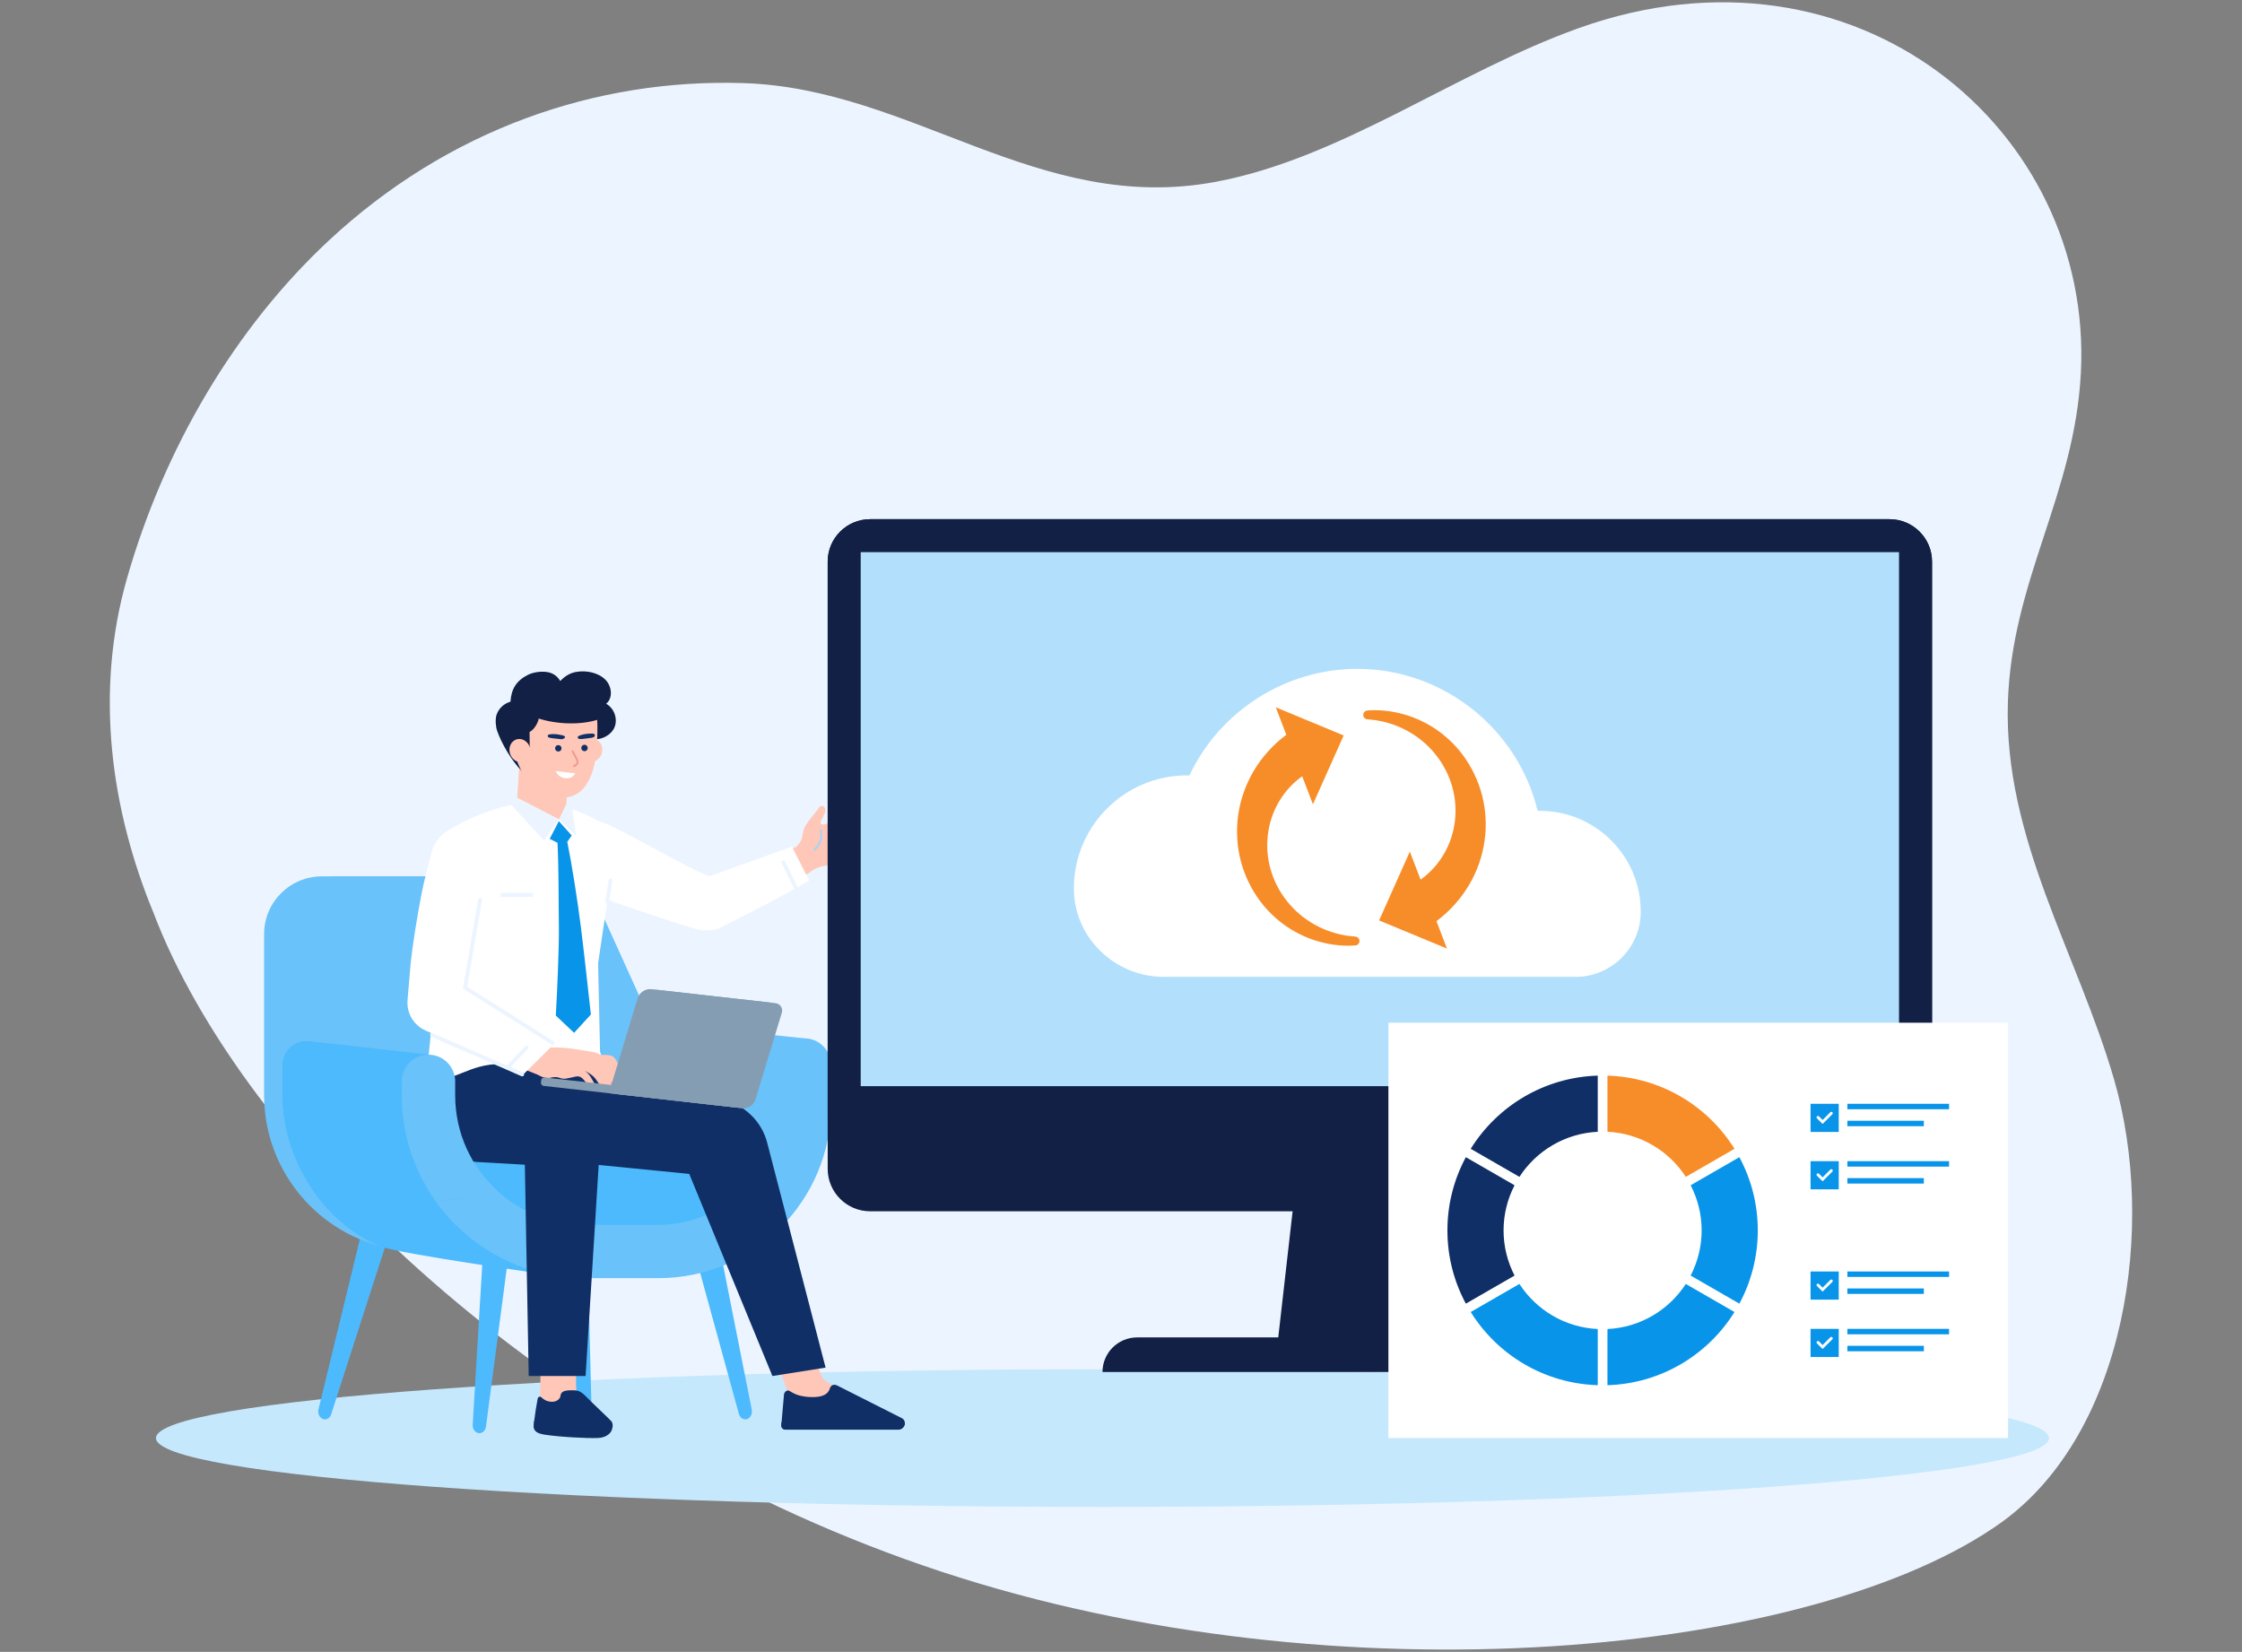 <svg xmlns="http://www.w3.org/2000/svg" width="490" height="361" viewBox="0 0 490 361" fill="none"><rect x="0" y="0" width="490" height="361" fill="#808080" stroke="none"/><g clip-path="url(#clip0_13821_13105)"><path d="M437.598 332.572C464.765 312.831 471.286 267.779 462.063 235.988C454.074 208.452 437.928 183.277 438.828 153.617C439.644 126.718 453.407 108.222 454.782 81.478C457.521 28.273 405.586 -15.456 345.062 6.137C318.161 15.734 293.276 34.588 265.68 39.743C226.973 46.974 199.359 19.333 162.48 18.161C130.304 17.142 98.004 28.234 71.872 52.563C51.319 71.696 35.875 97.975 27.737 126.461C20.636 151.322 24.26 176.944 33.511 199.4L437.598 332.57V332.572Z" fill="#ECF5FF"></path><path d="M157.559 183.099L33.512 199.4C53.027 250.707 118.756 314.805 205.8 343.492C292.844 372.177 396.888 361.908 437.6 332.57L435.997 298.773L157.559 183.099Z" fill="#ECF5FF"></path><path d="M240.955 329.331C355.203 329.331 447.819 322.593 447.819 314.282C447.819 305.971 355.203 299.234 240.955 299.234C126.706 299.234 34.09 305.971 34.09 314.282C34.09 322.593 126.706 329.331 240.955 329.331Z" fill="#C5E8FD"></path><path d="M109.287 264.081L110.906 264.296C111.732 264.406 112.314 265.307 112.186 266.279L106.216 311.748C106.095 312.664 105.387 313.302 104.609 313.199C103.83 313.096 103.258 312.285 103.314 311.362L106.048 265.46C106.106 264.48 106.843 263.755 107.669 263.864L109.289 264.079L109.287 264.081Z" fill="#4DBAFD"></path><path d="M83.786 263.213L85.331 263.823C86.12 264.133 86.53 265.158 86.234 266.076L72.38 309.077C72.101 309.943 71.295 310.394 70.552 310.101C69.808 309.807 69.394 308.875 69.61 307.984L80.371 263.763C80.601 262.818 81.45 262.291 82.239 262.601L83.784 263.211L83.786 263.213Z" fill="#4DBAFD"></path><path d="M152.034 262.516L150.465 263.033C149.663 263.298 149.21 264.296 149.466 265.231L161.487 308.997C161.73 309.877 162.517 310.376 163.27 310.127C164.024 309.879 164.48 308.97 164.3 308.069L155.418 263.267C155.227 262.31 154.403 261.733 153.602 261.998L152.032 262.514L152.034 262.516Z" fill="#4DBAFD"></path><path d="M124.952 260.883L123.326 261.022C122.498 261.092 121.885 261.964 121.978 262.94L126.379 308.66C126.468 309.58 127.153 310.253 127.936 310.187C128.717 310.121 129.315 309.338 129.292 308.414L128.141 262.419C128.116 261.437 127.406 260.677 126.575 260.747L124.95 260.885L124.952 260.883Z" fill="#4DBAFD"></path><path d="M70.35 191.519C63.376 191.519 57.723 197.162 57.723 204.124V239.371C57.723 258.221 73.032 273.503 91.92 273.503H107.973C113.195 273.503 118.12 272.252 122.468 270.028C123.829 269.338 125.131 268.55 126.37 267.674C134.541 261.911 139.871 252.406 139.871 241.662V226.921L125.301 194.77C124.073 192.753 121.88 191.521 119.515 191.521H70.35V191.519Z" fill="#69C2F9"></path><path d="M74.399 191.519C67.425 191.519 61.772 197.162 61.772 204.124V239.371C61.772 258.221 77.081 273.503 95.969 273.503H112.022C117.244 273.503 122.168 272.252 126.517 270.028C127.878 269.338 129.18 268.55 130.419 267.674C138.59 261.911 143.92 252.406 143.92 241.662V226.921L129.35 194.77C128.122 192.753 125.929 191.521 123.564 191.521H74.399V191.519Z" fill="#69C2F9"></path><path d="M112.227 215.728V228.18C112.227 247.03 127.536 262.312 146.424 262.312H162.477C167.699 262.312 172.624 261.061 176.972 258.837C176.943 258.043 176.912 257.247 176.883 256.445C176.351 242.185 175.786 226.921 175.786 226.921L138.88 223.037L112.227 215.73V215.728Z" fill="#69C2F9"></path><path d="M67.621 227.577C64.503 227.227 61.772 229.662 61.772 232.796V239.371C61.772 253.508 70.655 267.128 82.929 272.31C87.021 274.038 120.831 278.716 120.831 278.716L98.677 259.904L93.641 230.497L67.619 227.577H67.621Z" fill="#4DBAFD"></path><path d="M164.254 270.822H95.46C94.733 270.822 94.145 270.233 94.145 269.509V248.529H162.939C163.666 248.529 164.254 249.118 164.254 249.841V270.822Z" fill="#4DBAFD"></path><path d="M87.803 236.327V239.371C87.803 253.822 95.492 266.489 107.014 273.503C112.824 277.048 119.608 279.15 126.873 279.318C127.189 279.328 127.512 279.332 127.835 279.332H143.892C164.733 279.332 181.627 262.469 181.627 241.662V232.751C181.627 229.532 179.015 226.921 175.787 226.921C174.176 226.921 172.718 227.575 171.658 228.629C170.602 229.687 169.947 231.142 169.947 232.751V241.662C169.947 256.03 158.282 267.674 143.892 267.674H127.835C127.363 267.674 126.897 267.663 126.429 267.637C111.424 266.909 99.482 254.533 99.482 239.371V236.327C99.482 234.065 98.188 232.101 96.301 231.136C95.502 230.725 94.601 230.497 93.642 230.497C92.031 230.497 90.569 231.151 89.513 232.205C88.457 233.259 87.803 234.718 87.803 236.327Z" fill="#69C2F9"></path><path d="M176.623 293.231L179.32 300.115C179.734 301.191 180.214 301.859 181.142 302.248L186.147 304.699C188.76 305.793 187.976 308.666 185.143 308.666H172.068V303.904L168.162 293.231H176.623Z" fill="#FFC7B7"></path><path d="M173.251 304.379C173.056 304.263 172.611 303.994 172.464 303.932C171.959 303.721 171.391 304.232 171.344 304.79L170.76 311.425C170.71 311.986 171.124 312.438 171.686 312.438H196.309C197.045 312.438 197.691 311.845 197.755 311.111C197.763 311.024 197.755 310.919 197.745 310.832C197.693 310.431 197.444 310.082 197.057 309.906L183.015 302.812C182.238 302.411 181.586 302.721 181.367 303.444C181.004 304.633 179.907 305.357 177.469 305.326C175.699 305.303 174.185 304.935 173.253 304.379H173.251Z" fill="#102F66"></path><path d="M170.812 310.833L170.76 311.426C170.71 311.984 171.126 312.439 171.686 312.439H196.309C197.045 312.439 197.691 311.845 197.755 311.112C197.763 311.025 197.755 310.919 197.744 310.833H170.812Z" fill="#102F66"></path><path d="M130.923 180.032C134.375 181.479 136.061 185.361 134.821 188.838C134.777 188.962 134.727 189.086 134.678 189.208C133.176 192.775 129.06 194.454 125.483 192.955C121.909 191.457 120.228 187.347 121.729 183.777C123.23 180.21 127.347 178.531 130.923 180.03V180.032Z" fill="#FFC7B7"></path><path d="M159.5 197.611C159.658 194.851 157.545 192.487 154.78 192.329C152.016 192.171 149.647 194.28 149.489 197.04C149.331 199.799 151.444 202.164 154.208 202.321C156.973 202.479 159.342 200.37 159.5 197.611Z" fill="#FFC7B7"></path><path d="M125.486 192.953C135.126 197.069 142.301 199.165 152.419 201.902L152.554 201.939L156.439 192.711C146.747 188.72 140.088 185.398 131.046 180.1L130.926 180.03L125.486 192.953Z" fill="#FFC7B7"></path><path d="M133.391 180.412C128.381 177.983 123.507 179.275 121.544 183.569C120.119 186.684 121.591 190.613 123.987 192.883C124.629 193.491 126.781 194.406 127.586 194.731C130.465 195.893 141.38 199.646 146.787 201.368L152.305 190.351C145.994 187.219 138.599 182.938 133.389 180.412H133.391Z" fill="white"></path><path d="M176.205 191.031L173.728 185.22C170.769 186.436 167.197 187.692 163.169 189.183C158.673 190.847 154.722 192.201 152.498 192.856L156.387 201.978C163.105 199.07 171.054 195.018 176.205 191.031Z" fill="#FFC7B7"></path><path d="M154.825 202.313C157.563 202.164 159.662 199.827 159.512 197.093C159.362 194.36 157.021 192.265 154.283 192.414C151.544 192.564 149.446 194.901 149.595 197.635C149.745 200.368 152.086 202.463 154.825 202.313Z" fill="#FFC7B7"></path><path d="M177.213 190.418C178.496 189.233 178.575 187.235 177.389 185.954C176.202 184.673 174.201 184.595 172.917 185.779C171.634 186.963 171.555 188.961 172.742 190.242C173.928 191.523 175.93 191.602 177.213 190.418Z" fill="#FFC7B7"></path><path d="M175.085 191.24C176.801 191.24 178.193 189.85 178.193 188.137C178.193 186.423 176.801 185.034 175.085 185.034C173.368 185.034 171.977 186.423 171.977 188.137C171.977 189.85 173.368 191.24 175.085 191.24Z" fill="#FFC7B7"></path><path d="M176.466 190.613L173.359 185.716L173.448 185.571C174.123 185.102 174.888 184.23 175.196 183.349C175.314 183.01 175.366 182.661 175.432 182.318C175.55 181.698 175.672 181.055 176.029 180.472C176.36 179.93 176.726 179.443 177.174 178.864L177.723 178.151C177.93 177.876 178.104 177.671 178.278 177.464L178.596 177.08C178.642 177.022 178.696 176.937 178.752 176.846C178.93 176.567 179.151 176.218 179.45 176.127C179.69 176.077 179.889 176.139 180.052 176.28C180.444 176.611 180.462 177.185 180.305 177.607C180.181 177.952 179.905 178.461 179.758 178.773C179.663 178.978 179.435 179.329 179.358 179.643C179.315 179.815 179.325 179.939 179.39 180.023C179.421 180.069 179.464 180.102 179.524 180.129C179.887 180.3 180.139 180.187 180.696 180.017C181.187 179.868 181.669 179.61 182.036 179.403C182.802 178.967 183.593 178.574 184.386 178.182C185.366 177.696 186.376 177.194 187.325 176.613C187.546 176.478 187.708 176.381 187.88 176.313L188.039 176.255C188.11 176.235 188.18 176.218 188.255 176.21C188.611 176.166 189.068 176.33 189.205 176.716C189.302 176.981 189.282 177.411 188.621 177.942L188.319 178.18C187.538 178.794 186.724 179.358 185.85 179.937C186.565 179.662 187.254 179.281 187.925 178.911L188.466 178.608C188.768 178.434 189.068 178.262 189.387 178.124C189.576 178.041 189.754 177.963 189.938 177.907C190.139 177.845 190.307 177.822 190.452 177.832C190.57 177.843 190.673 177.876 190.76 177.93C190.996 178.087 191.135 178.366 191.119 178.641C191.083 179.224 190.396 179.668 190.025 179.908C189.321 180.365 188.607 180.809 187.894 181.251C187.41 181.553 186.927 181.853 186.447 182.159C186.511 182.142 186.577 182.124 186.648 182.103C186.797 182.057 187.401 181.842 187.559 181.795L187.954 181.685C188.437 181.539 188.919 181.264 189.387 180.999C189.576 180.892 189.76 180.786 189.942 180.691C190.038 180.642 190.154 180.588 190.276 180.551C190.779 180.398 190.99 180.637 191.075 180.794C191.143 180.927 191.166 181.098 191.139 181.278C190.994 181.96 190.487 182.392 190.009 182.733C189.044 183.42 188.008 183.99 186.919 184.437C187.464 184.387 188.004 184.244 188.489 184.096C188.489 184.096 189.091 183.903 189.102 183.901C189.327 183.833 189.495 183.796 189.667 183.827C189.893 183.868 190 183.986 190.048 184.077C190.133 184.232 190.122 184.441 190.021 184.676C189.94 184.858 189.833 185.013 189.725 185.121C189.501 185.344 189.232 185.491 188.93 185.646C188.292 185.979 187.644 186.307 186.977 186.58C186.749 186.671 186.519 186.744 186.296 186.812C185.929 186.925 185.581 187.033 185.252 187.229C184.612 187.612 183.846 188.052 183.032 188.416C182.893 188.478 182.755 188.538 182.614 188.594L182.231 188.738C182.059 188.8 181.798 188.883 181.792 188.885C181.628 188.935 181.185 189.046 181.185 189.046L180.574 189.172L180.143 189.247C179.65 189.332 179.207 189.449 178.75 189.623C178.538 189.704 178.319 189.803 178.114 189.9C177.909 189.995 177.706 190.111 177.511 190.237L177.199 190.446C177.07 190.537 176.77 190.754 176.77 190.754L176.468 190.613H176.466Z" fill="#FFC7B7"></path><path d="M178.023 185.89C177.94 185.917 177.847 185.89 177.791 185.82C177.719 185.727 177.735 185.594 177.827 185.522C179.04 184.573 179.568 182.998 179.175 181.512C179.144 181.4 179.229 181.276 179.326 181.254C179.44 181.223 179.556 181.291 179.585 181.404C180.024 183.056 179.436 184.803 178.09 185.857C178.069 185.874 178.046 185.884 178.023 185.892V185.89Z" fill="#A4D3FA"></path><path d="M125.903 296.013V309.325L117.684 309.183L118.038 305.387L118.218 295.879L125.903 296.013Z" fill="#FFC7B7"></path><path d="M133.68 312.534C133.322 313.375 132.432 314.007 130.754 314.096C128.375 314.208 122.119 313.861 119.046 313.369C117.166 313.081 116.572 312.608 116.673 311.426C116.698 311.138 116.727 310.818 116.76 310.462C116.936 308.993 117.199 307.318 117.514 305.646C117.58 305.293 118.017 305.096 118.272 305.338C119.023 306.028 119.533 306.268 120.44 306.341C121.438 306.421 122.413 305.9 122.504 305.009C122.6 304.079 123.424 303.806 125.136 303.835C126.153 303.854 126.795 303.883 128.042 305.156C129.433 306.603 132.987 309.915 133.575 310.551C133.943 310.946 134.03 311.76 133.683 312.534H133.68Z" fill="#102F66"></path><path d="M133.681 312.534C133.323 313.375 132.409 314.171 130.732 314.26C128.353 314.371 122.097 314.024 119.024 313.532C117.143 313.245 116.572 312.61 116.673 311.426C116.698 311.138 116.727 310.818 116.76 310.462C117.036 311.145 117.653 311.713 118.947 311.922C122.167 312.47 129.448 312.782 131.941 312.689C132.54 312.666 133.124 312.625 133.681 312.534Z" fill="#102F66"></path><path d="M128.335 231.874L130.193 232.91L158.54 240.519C163.017 241.72 166.504 245.231 167.668 249.713L180.437 298.88L168.815 300.72L150.636 256.549L109.924 252.522L109.75 231.878L120.404 227.684L128.338 231.878L128.335 231.874Z" fill="#102F66"></path><path d="M115.555 300.718H127.986L131.21 248.76C131.463 244.676 128.853 241.19 125.271 239.355L114.983 234.222L114.706 232.042L102.513 228.565L93.559 235.382V242.77C93.559 248.739 98.255 253.657 104.227 253.942L114.706 254.54L115.553 300.72L115.555 300.718Z" fill="#102F66"></path><path d="M93.64 231.064L96.152 206.087L96.318 182.771C99.118 180.257 106.272 176.977 111.743 175.947L125.065 176.923C128.645 177.979 133.203 180.567 136.086 183.021L134.276 186.653L130.714 210.536L131.145 229.832L132.281 233.47L130.192 232.91C121.234 232.91 116.786 232.521 109.554 232.521C102.323 232.521 99.772 236.347 93.027 236.347L93.64 231.064Z" fill="white"></path><path d="M120.251 228.97C122.799 228.676 127.019 229.495 129.551 229.894C132.125 230.297 134.88 233.346 135.7 235.717C135.923 236.362 136.147 237.005 136.369 237.65C136.429 237.823 136.47 238.059 136.313 238.156C136.056 238.317 135.19 238.053 134.946 237.949C134.724 237.854 134.534 237.699 134.36 237.534C134.037 237.226 133.755 236.872 133.529 236.486C133.662 236.711 133.842 237.579 133.616 237.774C133.275 238.067 132.509 237.854 132.125 237.724C131.631 237.554 131.21 237.24 130.891 236.829C130.566 236.409 130.311 235.936 129.964 235.535C129.382 234.863 128.578 234.429 127.793 234.009C128.852 234.696 129.307 235.723 129.922 236.823C130.206 237.331 130.612 238.222 129.624 237.976C128.959 237.811 128.62 237.172 128.189 236.703C127.779 236.254 127.421 235.665 126.866 235.376C126.193 235.024 125.428 235.413 124.733 235.518C124.236 235.595 123.695 235.769 123.196 235.752C122.618 235.733 122.264 235.471 121.606 235.399C120.964 235.33 120.214 235.58 119.504 235.52C119.597 234.733 120.133 229.524 120.249 228.972L120.251 228.97Z" fill="#FFC7B7"></path><path d="M133.585 230.706C134.254 230.915 134.639 231.597 134.942 232.228C135.138 232.641 135.327 233.057 135.482 233.487C135.772 234.289 135.944 235.13 135.991 235.981C135.998 236.105 136.002 236.232 135.965 236.349C135.818 236.81 135.12 236.843 134.747 236.535C134.374 236.227 134.225 235.733 134.026 235.293C133.372 233.826 131.976 232.711 130.4 232.393C130.067 232.327 129.68 232.261 129.514 231.965C129.367 231.701 129.479 231.351 129.694 231.136C130.419 230.413 132.67 230.421 133.585 230.708V230.706Z" fill="#FFC7B7"></path><path d="M120.454 235.429C122.227 234.989 123.306 233.198 122.865 231.429C122.424 229.66 120.63 228.582 118.858 229.022C117.085 229.463 116.006 231.254 116.447 233.023C116.888 234.792 118.682 235.869 120.454 235.429Z" fill="#FFC7B7"></path><path d="M108.793 189.606C108.162 193.408 104.664 196.023 100.872 195.609C100.738 195.595 100.601 195.576 100.467 195.553C96.522 194.9 93.855 191.179 94.509 187.24C95.163 183.302 98.893 180.639 102.838 181.293C106.783 181.946 109.45 185.667 108.795 189.606H108.793Z" fill="#FFC7B7"></path><path d="M99.203 223.03C101.042 220.851 100.763 217.596 98.58 215.76C96.397 213.924 93.136 214.203 91.297 216.382C89.458 218.561 89.737 221.816 91.92 223.652C94.103 225.488 97.364 225.209 99.203 223.03Z" fill="#FFC7B7"></path><path d="M94.509 187.242C92.6 196.482 90.157 209.779 90.154 218.719L90.15 218.864L100.351 220.553C102.387 210.381 105.025 199.921 108.754 189.745L108.796 189.606L94.509 187.242Z" fill="#FFC7B7"></path><path d="M110.045 189.069C110.685 184.984 107.943 181.206 103.413 180.499C99.9 179.951 96.788 181.603 95.179 184.216C94.701 184.993 94.436 185.857 94.208 186.723C93.452 189.598 92.63 192.678 92.048 195.756C91.22 200.136 90.147 206.401 89.691 211.187L103.205 213.744C105.03 206.788 107.463 198.232 109.509 191.25L110.045 189.069Z" fill="white"></path><path d="M111.744 175.947L118.099 174.523L124.639 176.776L122.175 179.05C122.175 179.05 113.8 176.571 111.744 175.947Z" fill="#FFC7B7"></path><path d="M122.175 179.052L123.685 176.301L124.646 161.221L113.923 160.541L113.608 165.455L112.973 175.426L122.175 179.052Z" fill="#FFC7B7"></path><path d="M113.607 165.455C114.135 170.994 118.345 175.389 123.686 176.301L124.647 161.221L113.922 160.541L113.607 165.455Z" fill="#FFC7B7"></path><path d="M118.031 235.084L121.083 229.226C117.534 227.382 112.512 224.288 107.611 221.101C103.44 218.386 99.684 216.148 97.53 215.03L92.738 224.224C101.514 228.414 109.545 231.711 117.977 235.062L118.031 235.084Z" fill="#FFC7B7"></path><path d="M98.705 223.533C100.839 221.621 101.016 218.345 99.101 216.215C97.186 214.085 93.903 213.908 91.77 215.82C89.636 217.731 89.459 221.008 91.374 223.138C93.289 225.268 96.571 225.445 98.705 223.533Z" fill="#FFC7B7"></path><path d="M121.186 229.282C122.805 230.123 123.437 232.116 122.594 233.735C121.751 235.351 119.755 235.981 118.134 235.14C116.512 234.299 115.883 232.306 116.726 230.688C117.568 229.071 119.565 228.441 121.186 229.282Z" fill="#FFC7B7"></path><path d="M108.507 156.273C108.867 155.134 109.847 153.838 111.568 153.34C111.735 150.584 112.851 148.751 115.39 147.477C116.666 146.837 118.664 146.603 120.047 146.967C121.06 147.234 121.973 147.936 122.435 148.842C123.317 147.903 124.39 147.151 125.738 146.878C128.138 146.392 130.826 147.033 132.317 148.546C133.719 149.968 134.025 152.531 132.479 153.799C134.199 154.758 135.038 157.015 134.348 158.838C133.659 160.661 131.3 161.871 129.36 161.488L114.061 168.524C111.839 166.313 109.594 162.458 108.65 159.715C108.329 158.78 108.209 157.213 108.507 156.273Z" fill="#112044"></path><path d="M131.539 164.584C131.156 165.944 129.862 166.768 128.648 166.427C127.435 166.086 126.764 164.708 127.147 163.349C127.53 161.989 128.824 161.165 130.038 161.506C131.251 161.847 131.922 163.225 131.539 164.584Z" fill="#FFC7B7"></path><path d="M111.823 159.099C111.869 163.491 112.873 167.212 115.248 170.569C116.153 171.848 117.4 172.925 118.855 173.605C121.608 174.891 125.314 174.678 127.346 172.479C129.156 170.517 129.922 167.718 130.23 165.048C130.558 162.224 130.661 159.373 130.489 156.539C130.245 152.527 126.35 149.305 120.868 149.383C114.708 149.472 111.769 153.97 111.823 159.099Z" fill="#FFC7B7"></path><path d="M120.946 148.869C126.436 148.801 130.774 152.079 131.044 156.49C131.093 157.019 131.052 157.135 131.052 157.135C127.206 158.524 121.692 158.315 117.782 157.04L117.759 157.001C117.488 158.28 116.625 159.498 115.734 159.977L115.784 163.981L114.527 163.998L111.909 164.031C111.578 162.503 111.408 160.862 111.386 159.086C111.323 152.962 115.065 148.951 120.946 148.869Z" fill="#112044"></path><path d="M114.4 166.474C115.605 166.103 116.243 164.708 115.825 163.359C115.408 162.01 114.094 161.216 112.89 161.587C111.685 161.958 111.047 163.353 111.464 164.702C111.881 166.052 113.196 166.845 114.4 166.474Z" fill="#FFC7B7"></path><path d="M114.893 164.419C114.893 164.419 114.901 164.419 114.905 164.419C115.021 164.411 115.111 164.308 115.102 164.192C115.086 163.973 115.03 163.758 114.934 163.551C114.611 162.861 113.893 162.416 113.199 162.513C113.079 162.53 112.961 162.561 112.851 162.608C112.63 162.701 112.437 162.856 112.292 163.053C112.224 163.148 112.245 163.28 112.34 163.348C112.433 163.419 112.565 163.396 112.636 163.301C112.733 163.166 112.866 163.059 113.015 162.997C113.091 162.966 113.172 162.943 113.255 162.933C113.744 162.875 114.301 163.202 114.549 163.731C114.624 163.888 114.667 164.055 114.68 164.223C114.688 164.334 114.783 164.419 114.895 164.419H114.893Z" fill="#FFC7B7"></path><path d="M127.597 162.776C127.978 162.695 128.355 162.937 128.436 163.317C128.517 163.698 128.274 164.074 127.893 164.154C127.512 164.235 127.135 163.993 127.055 163.613C126.974 163.233 127.216 162.856 127.597 162.776Z" fill="#102F66"></path><path d="M121.874 162.848C122.256 162.768 122.632 163.009 122.713 163.39C122.794 163.77 122.552 164.146 122.171 164.227C121.79 164.308 121.413 164.066 121.332 163.685C121.251 163.305 121.493 162.929 121.874 162.848Z" fill="#102F66"></path><path d="M119.713 160.752C119.746 160.603 119.934 160.519 120.108 160.49C120.924 160.359 121.742 160.446 122.543 160.616C122.825 160.676 123.591 160.771 123.473 161.149C123.399 161.395 122.953 161.577 122.672 161.552C122.046 161.498 121.423 161.43 120.802 161.345C120.45 161.298 119.603 161.24 119.711 160.754L119.713 160.752Z" fill="#102F66"></path><path d="M126.571 160.791C127.325 160.467 128.142 160.355 128.965 160.328C129.194 160.32 129.437 160.287 129.662 160.335C129.764 160.355 129.861 160.395 129.928 160.469C130.004 160.556 130.029 160.769 129.983 160.872C129.938 160.975 129.836 161.056 129.723 161.106C129.395 161.252 128.996 161.279 128.642 161.327C128.258 161.379 127.873 161.426 127.488 161.467C127.134 161.505 126.295 161.653 126.262 161.145C126.252 160.992 126.409 160.86 126.571 160.791Z" fill="#102F66"></path><path d="M125.446 167.644C125.475 167.644 125.502 167.638 125.531 167.625C125.953 167.437 126.233 167.177 126.355 166.852C126.467 166.557 126.444 166.232 126.285 165.885C126.196 165.688 126.061 165.444 125.908 165.174C125.724 164.843 125.512 164.471 125.34 164.091C125.291 163.985 125.171 163.935 125.059 163.987C124.953 164.035 124.906 164.161 124.955 164.268C125.135 164.663 125.349 165.046 125.539 165.38C125.684 165.641 125.815 165.874 125.9 166.06C126.009 166.302 126.03 166.517 125.96 166.703C125.879 166.916 125.67 167.102 125.357 167.241C125.251 167.288 125.202 167.412 125.249 167.52C125.285 167.6 125.363 167.646 125.446 167.646V167.644Z" fill="#EF9B8F"></path><path d="M125.702 168.998L121.463 168.524C122.136 170.346 124.958 170.685 125.702 168.998Z" fill="white"></path><path d="M132.728 197.474C132.935 197.474 133.115 197.323 133.146 197.112L133.838 192.478C133.873 192.246 133.714 192.031 133.482 191.998C133.254 191.959 133.034 192.122 133.001 192.354L132.31 196.988C132.274 197.219 132.434 197.434 132.666 197.468C132.686 197.472 132.707 197.472 132.728 197.472V197.474Z" fill="#ECF5FF"></path><path d="M133.055 238.915L160.776 242.036C162.127 242.189 163.394 241.356 163.79 240.058L169.532 221.165C169.826 220.195 169.167 219.195 168.159 219.081L142.408 216.181C141.04 216.026 139.758 216.869 139.358 218.184L133.057 238.915H133.055Z" fill="#849DB3"></path><path d="M119.028 235.473L162.473 240.363C162.84 240.405 163.105 240.736 163.064 241.101L163.006 241.616C162.964 241.982 162.633 242.247 162.266 242.205L118.821 237.315C118.454 237.273 118.189 236.942 118.231 236.577L118.289 236.062C118.33 235.696 118.662 235.431 119.028 235.473Z" fill="#849DB3"></path><path d="M134.398 239.065L162.12 242.187C163.47 242.34 164.738 241.507 165.133 240.209L170.876 221.316C171.17 220.346 170.511 219.346 169.503 219.232L143.752 216.332C142.383 216.177 141.102 217.02 140.702 218.335L134.401 239.065H134.398Z" fill="#849DB3"></path><path d="M111.744 175.947L118.907 183.715L122.175 179.052L113.043 174.329C112.73 174.827 112.171 175.505 111.744 175.949V175.947Z" fill="#ECF5FF"></path><path d="M123.712 175.842L122.174 179.052L125.934 182.694L125.065 176.925C124.729 176.695 124.255 176.299 123.712 175.842Z" fill="#ECF5FF"></path><path d="M125.473 225.716L129.138 221.71C128.714 217.847 127.55 207.301 126.956 202.621C126.132 196.118 124.98 188.962 123.982 183.972L124.953 182.589L122.133 179.453L120.137 183.327L121.845 184.178C122.139 190.097 122.063 197.038 122.15 202.766C122.21 206.712 121.75 217.454 121.472 221.94L125.473 225.716Z" fill="#0894E9"></path><path d="M144.6 194.733L152.307 190.351L154.966 191.518L173.09 185.032L176.836 192.414C173.005 194.888 158.727 202.092 157.343 202.77C155.96 203.448 153.639 203.477 152.09 203.034C150.541 202.592 146.788 201.368 146.788 201.368L144.6 194.731V194.733Z" fill="white"></path><path d="M97.677 207.452L89.695 211.187L89.067 218.566C88.825 221.409 90.424 224.09 93.043 225.233L114.561 234.632L120.835 228.418L102.463 216.683L103.209 213.744L97.68 207.452H97.677Z" fill="white"></path><path d="M120.831 228.377C120.972 228.377 121.109 228.306 121.19 228.18C121.314 227.982 121.256 227.721 121.057 227.595L102.113 215.641L105.354 196.674C105.394 196.442 105.238 196.225 105.006 196.186C104.781 196.151 104.557 196.302 104.518 196.533L101.184 216.057L120.606 228.312C120.676 228.356 120.755 228.379 120.833 228.379L120.831 228.377Z" fill="#ECF5FF"></path><path d="M109.432 196.033H116.514V195.134H109.432V196.033Z" fill="#ECF5FF"></path><path d="M114.125 235.225C114.289 235.225 114.444 235.13 114.514 234.971C114.607 234.756 114.51 234.508 114.295 234.413L94.579 225.799C94.361 225.708 94.115 225.803 94.022 226.018C93.928 226.233 94.026 226.481 94.241 226.576L113.957 235.19C114.013 235.215 114.069 235.225 114.127 235.225H114.125Z" fill="#ECF5FF"></path><path d="M110.948 233.708C111.06 233.708 111.172 233.662 111.257 233.575L115.402 229.199C115.564 229.03 115.556 228.761 115.386 228.6C115.214 228.439 114.947 228.447 114.787 228.616L110.642 232.992C110.48 233.162 110.488 233.431 110.658 233.592C110.741 233.67 110.844 233.708 110.95 233.708H110.948Z" fill="#ECF5FF"></path><path d="M173.962 194.526C174.024 194.526 174.086 194.514 174.146 194.485C174.357 194.384 174.444 194.129 174.343 193.919L171.605 188.263C171.504 188.052 171.251 187.965 171.04 188.067C170.829 188.168 170.742 188.422 170.843 188.631L173.581 194.286C173.653 194.437 173.804 194.526 173.962 194.526Z" fill="#ECF5FF"></path><path d="M61.776 232.796V239.371C61.776 248.382 65.271 256.574 70.986 262.682H95.318L100.849 261.754L98.679 259.906L93.641 230.498L67.615 227.577C64.496 227.225 61.773 229.66 61.773 232.798L61.776 232.796Z" fill="#4DBAFD"></path><path d="M87.799 236.327V239.371C87.799 248.064 90.59 256.121 95.318 262.682L100.849 261.754L108.869 260.406C103.102 255.226 99.482 247.722 99.482 239.371V236.327C99.482 234.067 98.184 232.102 96.297 231.13C95.502 230.721 94.595 230.493 93.641 230.493C92.031 230.493 90.565 231.147 89.509 232.201C88.453 233.255 87.799 234.719 87.799 236.327Z" fill="#69C2F9"></path><path d="M145.925 71.457C135.057 71.457 126.246 80.252 126.246 91.1C126.246 101.948 135.057 110.743 145.925 110.743C156.792 110.743 165.604 101.948 165.604 91.1C165.604 80.252 156.792 71.457 145.925 71.457ZM145.925 103.298C139.176 103.298 133.705 97.837 133.705 91.1C133.705 84.363 139.176 78.902 145.925 78.902C152.674 78.902 158.145 84.363 158.145 91.1C158.145 97.837 152.674 103.298 145.925 103.298Z" fill="#ECF5FF"></path><path d="M145.924 98.585C150.065 98.585 153.423 95.234 153.423 91.1C153.423 86.966 150.065 83.615 145.924 83.615C141.783 83.615 138.426 86.966 138.426 91.1C138.426 95.234 141.783 98.585 145.924 98.585Z" fill="#ECF5FF"></path><path d="M149.098 66.589C148.034 66.45 146.966 66.38 145.924 66.38C144.882 66.38 143.812 66.45 142.747 66.589L142.488 66.622L140.457 75.696H151.387L149.355 66.622L149.096 66.589H149.098Z" fill="#ECF5FF"></path><path d="M142.49 115.576L142.749 115.609C143.814 115.748 144.882 115.818 145.926 115.818C146.969 115.818 148.036 115.748 149.1 115.609L149.359 115.576L151.391 106.489H140.461L142.492 115.576H142.49Z" fill="#ECF5FF"></path><path d="M130.807 71.527C129.952 72.184 129.146 72.887 128.413 73.621C127.668 74.365 126.964 75.167 126.316 76.01L126.158 76.215L131.149 84.066L138.877 76.351L131.012 71.368L130.807 71.527Z" fill="#ECF5FF"></path><path d="M152.961 105.838L160.834 110.83L161.039 110.671C161.894 110.014 162.7 109.309 163.433 108.577C164.174 107.839 164.88 107.035 165.531 106.19L165.69 105.985L160.689 98.124L152.961 105.838Z" fill="#ECF5FF"></path><path d="M130.495 85.645L121.404 87.673L121.371 87.931C121.233 88.992 121.162 90.058 121.162 91.102C121.162 92.146 121.233 93.213 121.371 94.273L121.404 94.531L130.495 96.559V85.649V85.645Z" fill="#ECF5FF"></path><path d="M170.478 87.929L170.445 87.671L161.342 85.643V96.553L170.445 94.525L170.478 94.267C170.617 93.206 170.687 92.14 170.687 91.096C170.687 90.052 170.617 88.985 170.478 87.925V87.929Z" fill="#ECF5FF"></path><path d="M126.158 105.983L126.316 106.188C126.964 107.031 127.67 107.835 128.413 108.575C129.146 109.307 129.952 110.012 130.807 110.669L131.012 110.828L138.877 105.844L131.149 98.13L126.158 105.981V105.983Z" fill="#ECF5FF"></path><path d="M165.69 76.215L165.531 76.01C164.88 75.167 164.174 74.363 163.433 73.621C162.7 72.887 161.894 72.184 161.039 71.527L160.834 71.368L152.961 76.36L160.689 84.074L165.69 76.213V76.215Z" fill="#ECF5FF"></path><path d="M319.492 254.645H301.574H283.655L279.205 293.719H301.574H323.943L319.492 254.645Z" fill="#112044"></path><path d="M354.615 292.28H248.532C244.347 292.28 240.955 295.666 240.955 299.844H362.19C362.19 295.666 358.798 292.28 354.613 292.28H354.615Z" fill="#112044"></path><path d="M412.965 113.464H190.184C185.054 113.464 180.895 117.615 180.895 122.737V255.445C180.895 260.566 185.054 264.718 190.184 264.718H412.965C418.096 264.718 422.255 260.566 422.255 255.445V122.737C422.255 117.615 418.096 113.464 412.965 113.464Z" fill="#112044"></path><path d="M422.255 122.737V244.574H180.895V122.737C180.895 117.616 185.055 113.464 190.184 113.464H412.963C418.092 113.464 422.253 117.616 422.253 122.737H422.255Z" fill="#112044"></path><path d="M415.039 237.375V120.667L188.11 120.667V237.375H415.039Z" fill="#B2E0FC"></path><path d="M254.384 213.486C243.622 213.486 234.794 204.907 234.703 194.361V194.142C234.703 180.528 245.79 169.453 259.42 169.453C259.602 169.453 259.783 169.453 259.961 169.459C266.56 155.423 280.959 146.175 296.645 146.175C315.425 146.175 331.768 159.289 336.052 177.217C336.222 177.212 336.392 177.21 336.562 177.21C348.707 177.21 358.587 187.072 358.587 199.196V199.326C358.562 207.133 352.178 213.483 344.358 213.483H254.384V213.486Z" fill="white"></path><path d="M296.203 204.678C290.639 204.326 285.402 201.747 281.83 197.6C278.359 193.625 276.605 188.406 277.019 183.275C277.367 178.345 279.699 173.711 283.422 170.561C283.793 170.242 284.191 169.942 284.603 169.651L286.947 175.772L293.667 160.73L278.829 154.578L281.128 160.581C279.672 161.662 278.32 162.89 277.119 164.248C272.416 169.45 269.97 176.386 270.407 183.265C270.759 189.853 273.899 196.339 278.804 200.612C283.128 204.467 288.908 206.679 294.659 206.679C295.176 206.679 295.698 206.66 296.224 206.623C296.711 206.577 297.079 206.207 297.123 205.724C297.146 205.471 297.067 205.225 296.901 205.029C296.731 204.829 296.483 204.7 296.205 204.678H296.203Z" fill="#F78D29"></path><path d="M298.871 157.207C304.435 157.561 309.672 160.138 313.244 164.285C316.715 168.26 318.469 173.479 318.054 178.61C317.707 183.54 315.375 188.174 311.652 191.324C311.281 191.643 310.883 191.942 310.471 192.234L308.127 186.113L301.407 201.155L316.245 207.307L313.946 201.304C315.402 200.223 316.754 198.995 317.955 197.637C322.658 192.434 325.103 185.499 324.667 178.62C324.314 172.032 321.175 165.546 316.269 161.273C311.946 157.418 306.166 155.206 300.415 155.206C299.898 155.206 299.376 155.225 298.85 155.262C298.363 155.308 297.995 155.678 297.951 156.161C297.928 156.413 298.007 156.659 298.173 156.856C298.342 157.056 298.591 157.184 298.868 157.207H298.871Z" fill="#F78D29"></path><path d="M438.878 223.509H303.443V314.282H438.878V223.509Z" fill="white"></path><path d="M371.902 268.897C371.902 265.338 371.024 261.989 369.498 259.029L380.146 252.892C382.712 257.659 384.172 263.108 384.172 268.897C384.172 274.687 382.714 280.136 380.146 284.901L369.498 278.764C371.024 275.804 371.902 272.455 371.902 268.895V268.897Z" fill="#0894E9"></path><path d="M332.076 280.595C335.749 286.271 342.009 290.102 349.197 290.449V302.723C337.466 302.364 327.238 296.063 321.432 286.73L332.076 280.595Z" fill="#0894E9"></path><path d="M349.197 247.342C342.009 247.691 335.749 251.519 332.076 257.196L321.432 251.061C327.24 241.728 337.468 235.427 349.197 235.068V247.342Z" fill="#102F66"></path><path d="M328.611 268.898C328.611 272.457 329.489 275.806 331.015 278.766L320.367 284.903C317.802 280.136 316.342 274.69 316.342 268.9C316.342 263.11 317.8 257.661 320.367 252.894L331.015 259.031C329.489 261.991 328.611 265.34 328.611 268.9V268.898Z" fill="#102F66"></path><path d="M368.438 257.196C364.764 251.519 358.504 247.689 351.316 247.342V235.068C363.045 235.427 373.273 241.726 379.082 251.061L368.438 257.196Z" fill="#F78D29"></path><path d="M351.316 290.451C358.504 290.104 364.764 286.273 368.438 280.597L379.082 286.732C373.273 296.067 363.045 302.366 351.316 302.725V290.451Z" fill="#0894E9"></path><path d="M401.868 277.873H395.703V284.026H401.868V277.873Z" fill="#0894E9"></path><path d="M398.334 282.276L397.108 281.052C396.988 280.932 396.988 280.738 397.108 280.618C397.228 280.498 397.422 280.498 397.543 280.618L398.336 281.41L400.032 279.717C400.152 279.597 400.346 279.597 400.466 279.717C400.587 279.837 400.587 280.031 400.466 280.151L398.336 282.278L398.334 282.276Z" fill="white"></path><path d="M425.978 277.873H403.752V279.063H425.978V277.873Z" fill="#0894E9"></path><path d="M420.467 281.579H403.752V282.77H420.467V281.579Z" fill="#0894E9"></path><path d="M401.868 290.412H395.703V296.565H401.868V290.412Z" fill="#0894E9"></path><path d="M398.334 294.814L397.108 293.591C396.988 293.471 396.988 293.277 397.108 293.157C397.228 293.037 397.422 293.037 397.543 293.157L398.336 293.948L400.032 292.255C400.152 292.136 400.346 292.136 400.466 292.255C400.587 292.375 400.587 292.57 400.466 292.69L398.336 294.817L398.334 294.814Z" fill="white"></path><path d="M425.978 290.412H403.752V291.602H425.978V290.412Z" fill="#0894E9"></path><path d="M420.467 294.118H403.752V295.309H420.467V294.118Z" fill="#0894E9"></path><path d="M401.868 241.226H395.703V247.379H401.868V241.226Z" fill="#0894E9"></path><path d="M398.334 245.628L397.108 244.405C396.988 244.285 396.988 244.091 397.108 243.971C397.228 243.851 397.422 243.851 397.543 243.971L398.336 244.762L400.032 243.069C400.152 242.95 400.346 242.95 400.466 243.069C400.587 243.189 400.587 243.384 400.466 243.503L398.336 245.631L398.334 245.628Z" fill="white"></path><path d="M425.978 241.226H403.752V242.416H425.978V241.226Z" fill="#0894E9"></path><path d="M420.467 244.932H403.752V246.123H420.467V244.932Z" fill="#0894E9"></path><path d="M401.868 253.764H395.703V259.918H401.868V253.764Z" fill="#0894E9"></path><path d="M398.334 258.167L397.108 256.944C396.988 256.824 396.988 256.629 397.108 256.509C397.228 256.39 397.422 256.39 397.543 256.509L398.336 257.301L400.032 255.608C400.152 255.488 400.346 255.488 400.466 255.608C400.587 255.728 400.587 255.922 400.466 256.042L398.336 258.169L398.334 258.167Z" fill="white"></path><path d="M425.978 253.764H403.752V254.955H425.978V253.764Z" fill="#0894E9"></path><path d="M420.467 257.471H403.752V258.661H420.467V257.471Z" fill="#0894E9"></path></g><defs><clipPath id="clip0_13821_13105"><rect width="442" height="360" fill="white" transform="translate(24 0.5)"></rect></clipPath></defs></svg>